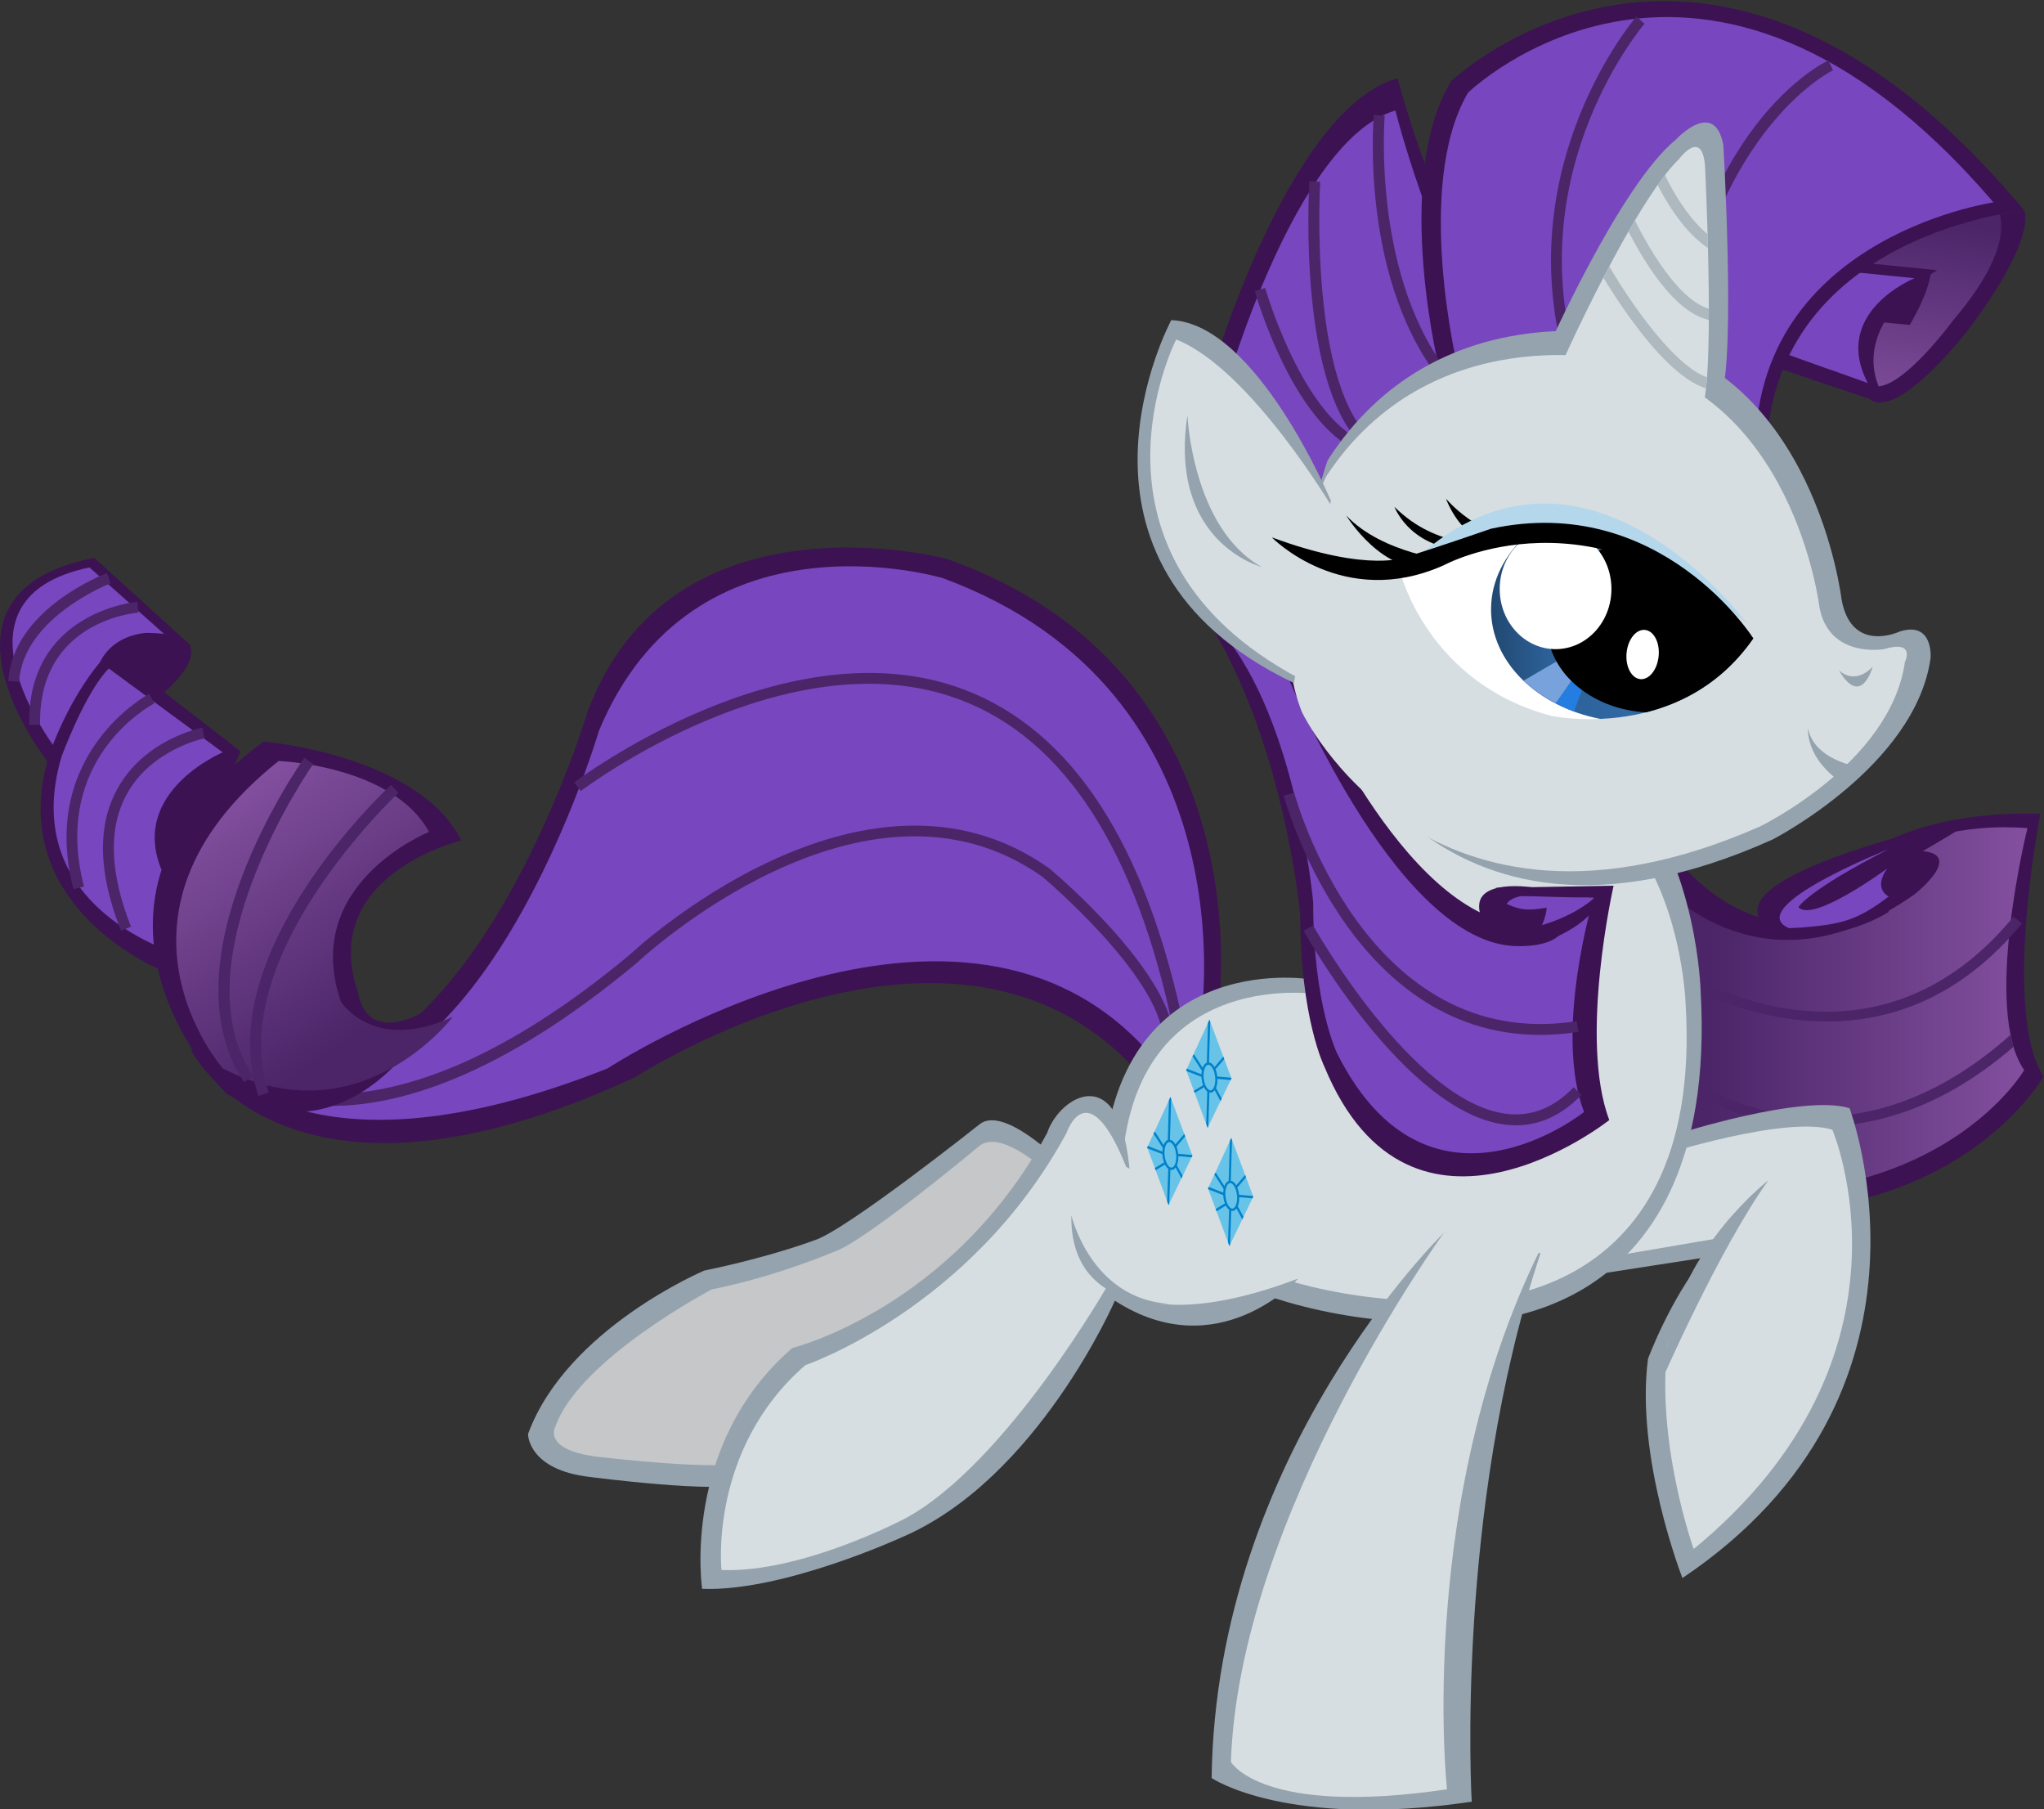 <?xml version="1.0" encoding="UTF-8"?>
<!-- Created with Inkscape (http://www.inkscape.org/) -->
<svg width="3093.213" height="2737.015" version="1.1" viewBox="0 0 309.321 273.701" xmlns="http://www.w3.org/2000/svg" xmlns:cc="http://creativecommons.org/ns#" xmlns:dc="http://purl.org/dc/elements/1.1/" xmlns:rdf="http://www.w3.org/1999/02/22-rdf-syntax-ns#"><rect x="0" y="0" width="309.321" height="273.701" fill="#333333" stroke="none"/><defs><clipPath id="clipPath24930"><path d="m194.893 417.012c10.064 1.28 2.382-4.76 2.382-4.76-18.67-13.179-30.567 2.926-30.567 2.926l-0.735-35.874c32.948-5.678 43.748 12.996 43.748 12.996-4.764 6.773 0.364 27.459 0.364 27.459-0.901 0.069-1.765 0.098-2.594 0.098-7.944 0-12.598-2.845-12.598-2.845"/></clipPath><linearGradient id="linearGradient24950" x2="1" gradientTransform="matrix(44.112,0,0,-44.112,165.972,399.044)" gradientUnits="userSpaceOnUse"><stop stop-color="#4b2568" offset="0"/><stop stop-color="#4b2568" offset=".18"/><stop stop-color="#83509f" offset="1"/></linearGradient><clipPath id="clipPath24968"><path d="m194.893 417.012c10.064 1.28 2.382-4.76 2.382-4.76-18.67-13.179-30.567 2.926-30.567 2.926l-0.735-35.874c32.948-5.678 43.748 12.996 43.748 12.996-4.764 6.773 0.364 27.459 0.364 27.459-0.901 0.069-1.765 0.098-2.594 0.098-7.944 0-12.598-2.845-12.598-2.845"/></clipPath><clipPath id="clipPath25000"><path d="m181.718 473.935 10.245-3.663c2.745-2.377 9.705 7.141 9.705 7.141 8.417 9.882 4.569 13.363 4.569 13.363-17.386-2.563-24.519-16.841-24.519-16.841"/></clipPath><clipPath id="clipPath25008"><path d="m215.547 489.905-6.541-26.358-32.75 5.218 6.541 26.358z"/></clipPath><clipPath id="clipPath25018"><path d="m221.747 494.713-9.95-40.095-39.647 6.317 9.95 40.095z"/></clipPath><linearGradient id="linearGradient25024" x2="1" gradientTransform="matrix(-5.538,-22.318,-21.778,3.47,198.271,488.976)" gradientUnits="userSpaceOnUse"><stop stop-color="#4b2568" offset="0"/><stop stop-color="#83509f" offset="1"/></linearGradient><clipPath id="clipPath25102"><path d="m5.207 392.485c15.622-8.059 26.113 5.853 26.113 5.853-9.032-4.143-12.693 1.71-12.693 1.71-4.639 13.422 10.003 19.279 10.003 19.279-4.146 7.565-17.076 8.053-17.076 8.053-21.724-17.328-6.347-34.895-6.347-34.895"/></clipPath><clipPath id="clipPath25110"><path d="m1.425 363.95-29.122 51.425 47.422 32.481 29.122-51.425z"/></clipPath><clipPath id="clipPath25120"><path d="m2.452 368.542-27.691 48.896 45.055 30.859 27.691-48.896z"/></clipPath><linearGradient id="linearGradient25126" x2="1" gradientTransform="matrix(-15.413,27.217,24.748,16.951,20.263,396.171)" gradientUnits="userSpaceOnUse"><stop stop-color="#4b2568" offset="0"/><stop stop-color="#83509f" offset="1"/></linearGradient><clipPath id="clipPath25296"><path d="m153.324 453.099c-2.571-2.264-4.132-5.245-4.132-8.512 0-6.013 5.286-11.056 12.413-12.436 5.017 0.213 12.348 1.914 17.364 9.141 0 0-9.474 11.844-24.212 11.844-0.473 0-0.95-0.011-1.433-0.037"/></clipPath><linearGradient id="linearGradient25316" x2="1" gradientTransform="matrix(32.702,0,0,-32.702,149.194,444.588)" gradientUnits="userSpaceOnUse"><stop stop-color="#214871" offset="0"/><stop stop-color="#2c6097" offset=".197"/><stop stop-color="#3978bb" offset="1"/></linearGradient><clipPath id="clipPath25334"><path d="m138.943 448.614s3.172-12.444 17.086-16.108c0 0 14.642-3.173 22.94 8.786 0 0-9.474 11.844-24.212 11.844-4.766 0-10.086-1.24-15.814-4.522"/></clipPath><clipPath id="clipPath25430"><path d="m170.55 495.717c-5.127-4.941-13.177-22.879-13.177-22.879l15.92-4.943c1.286 4.758 0.185 27.087 0.185 27.087-0.138 1.589-0.59 2.083-1.097 2.083-0.837 0-1.831-1.348-1.831-1.348"/></clipPath></defs><g transform="matrix(1.333,0,0,-1.333,26.769,684.826)"><g transform="translate(200.199,412.253)"><path d="m0 0c0-2.73-1.921-4.943-4.3-4.943-2.375 0-4.3 2.213-4.3 4.943 0 2.724 1.925 4.941 4.3 4.941 2.379 0 4.3-2.217 4.3-4.941" fill="#3c1252"/></g><g transform="translate(167.803,419.758)"><path d="m0 0s10.617-19.771 29.283-5.861c0 0 3.667 3.595-6.403 2.198 0 0 5.857 5.671 20.866 5.299 0 0-4.392-22.457 0.366-29.828 0 0-11.528-20.353-44.478-14.178z" fill="#3c1252"/></g><g clip-path="url(#clipPath24930)"><path d="m165.973 419.857h44.112v-46.232h-44.112z" fill="url(#linearGradient24950)"/></g><g clip-path="url(#clipPath24968)"><g transform="translate(186.422,385.88)"><path d="m0 0c-8.545 0-14.291 3.829-14.391 3.9l0.694 1.016c0.705-0.482 17.414-11.563 36.571 6.532l0.846-0.901c-8.707-8.226-17.064-10.547-23.72-10.547" fill="#4b2568"/></g></g><g transform="translate(209.722,489.86)"><path d="m0 0s1.644-2.928-6.464-13.684c0 0-7.959-10.27-11.098-7.701l-11.731 3.948s9.394 14.673 29.293 17.437" fill="#3c1252"/></g><g clip-path="url(#clipPath25000)"><g clip-path="url(#clipPath25008)"><g clip-path="url(#clipPath25018)"><path d="m215.547 489.905-6.541-26.358-32.75 5.218 6.541 26.358z" fill="url(#linearGradient25024)"/></g></g></g><g transform="translate(190.683,484.001)"><path d="m0 0 9.152-0.914s-10.434-6.04-6.226-14.093l-10.431 4.942s0.732 5.673 7.505 10.065" fill="#3c1252"/></g><g transform="translate(188.121,483.087)"><path d="m0 0 9.154-0.914s-9.523-3.844-5.312-11.899l-10.246 3.661s0.728 5.676 6.404 9.152" fill="#7846be"/></g><g transform="translate(199.103,483.087)"><path d="m0 0s0.181-1.83-2.377-6.223l-3.665 0.364s2.928 4.945 6.042 5.859" fill="#3c1252"/></g><g transform="translate(-14.564,427.136)"><path d="m0 0s-15.358 19.311 5.195 23.296l11.047-10.047s-12.238 3.521-12.581-6.412c0 0-2.926-5.127-3.661-6.837" fill="#3c1252"/></g><g transform="translate(-13.098,427.871)"><path d="m0 0s-14.402 17.818 3.173 21.475l10.064-8.962s-9.233 4.257-9.578-5.683c0 0-2.926-5.122-3.659-6.83" fill="#7846be"/></g><g transform="translate(-2.251,434.458)"><path d="m0 0s9.452 7.371-1.142 7.461c0 0-6.3-0.109-6.046-7.191z" fill="#3c1252"/></g><g transform="translate(-7.544,439.888)"><path d="m0 0 14.766-11.407s-11.78-2.565-7.386-15.011l-1.219-10.008s-18.301 7.077-13.181 24.41c0 0 2.322 7.26 7.02 12.016" fill="#3c1252"/></g><g transform="translate(-7.728,437.876)"><path d="m0 0 12.934-9.518s-13.422-5.612-4.881-16.838v-6.106s-18.549 5.126-13.422 22.456c0 0 2.683 7.318 5.369 10.006" fill="#7846be"/></g><g transform="translate(118.201,398.827)"><path d="m0 0s5.853 38.562-30.822 51.496c0 0-31.164 8.296-40.746-17.33 0 0-16.31-54.91-45.088-38.315 0 0 10.494-21.72 50.517-3.173 0 0 36.364 23.672 57.092 0.492z" fill="#3c1252"/></g><g transform="translate(116.251,398.095)"><path d="m0 0s5.855 37.095-29.289 50.031c0 0-28.307 8.541-39.05-17.328 0 0-15.861-53.939-43.437-37.34 0 0 10.003-14.642 44.417-0.975 0 0 40.266 26.358 61.745 1.465z" fill="#7846be"/></g><g transform="translate(113.203,396.508)"><path d="m0 0c-4.215 20.646-12.408 33.383-24.35 37.849-19.535 7.316-42.773-10.215-43.005-10.394l-0.75 0.978c0.241 0.181 24.01 18.122 44.183 10.574 12.368-4.628 20.823-17.666 25.13-38.762z" fill="#4b2568"/></g><g transform="translate(17.655,388.237)"><path d="m0 0c-6.345 0-9.61 2.324-9.889 2.53l0.733 0.986c0.143-0.102 14.429-10.099 42.924 13.648 0.234 0.224 26.452 24.799 47.612 9.793 0.594-0.494 13.667-11.514 14.165-19.254l-1.227-0.078c-0.468 7.215-13.56 18.246-13.694 18.359-20.287 14.391-45.783-9.497-46.036-9.736-15.752-13.132-27.236-16.248-34.588-16.248" fill="#4b2568"/></g><g transform="translate(9.842,429.58)"><path d="m0 0s17.573-1.465 22.452-11.226c0 0-16.352-3.904-11.714-17.33 0 0 0.735-6.835 9.276-0.976 0 0-8.541-18.548-24.165-10.491 0 0-21.471 21.227 4.151 40.023" fill="#3c1252"/></g><g clip-path="url(#clipPath25102)"><g clip-path="url(#clipPath25110)"><g clip-path="url(#clipPath25120)"><path d="m1.425 363.95-29.122 51.425 47.422 32.481 29.122-51.425z" fill="url(#linearGradient25126)"/></g></g></g><g transform="translate(7.221,428.479)"><path d="m0 0s-3.24-8.664-8.847-11.837c0 0-0.663 9.846 8.847 11.837" fill="#3c1252"/></g><g transform="translate(-16.767,431.459)"><path d="m0 0c-0.251 12.877 12.159 13.978 12.287 13.989l0.093-1.229c-0.466-0.039-11.375-1.033-11.145-12.734z" fill="#4b2568"/></g><g transform="translate(-17.915,436.372)"><path d="M 0,0 -1.227,0.079 C -0.72,8.191 9.535,12.165 9.967,12.331 l 0.437,-1.152 C 10.306,11.141 0.458,7.318 0,0" fill="#4b2568"/></g><g transform="translate(-6.344,408.116)"><path d="m0 0c-2.579 6.479-2.722 11.888-0.432 16.071 3.079 5.634 9.401 6.92 9.669 6.973l0.234-1.209c-0.057-0.011-6.038-1.236-8.83-6.366-2.1-3.845-1.93-8.899 0.496-15.015z" fill="#4b2568"/></g><g transform="translate(-11.742,412.827)"><path d="m0 0c-3.985 15.428 8.483 22.112 8.611 22.18l0.568-1.095c-0.479-0.249-11.718-6.313-7.988-20.774z" fill="#4b2568"/></g><g transform="translate(7.62,390.922)"><path d="m0 0c-9.154 13.859 6.189 35.887 6.845 36.818l1.005-0.709c-0.157-0.222-15.515-22.274-6.823-35.43z" fill="#4b2568"/></g><g transform="translate(9.261,389.356)"><path d="m0 0c-5.44 16.054 14.212 34.526 15.051 35.308l0.837-0.903c-0.196-0.186-19.901-18.708-14.721-34.009z" fill="#4b2568"/></g><g transform="translate(170.303,385.038)"><path d="m0 0s14.28 4.575 19.586 2.931c0 0 12.265-32.337-18.971-53.326 0 0-5.373 13.724-3.906 24.891 0 0 2.439 6.589 6.343 11.473l-14.155-2.194z" fill="#95a3ae"/></g><g transform="translate(168.35,382.598)"><path d="m0 0s14.278 4.573 19.588 2.931c0 0 10.983-25.626-15.742-47.591 0 0-4.393 12.264-2.928 23.424 0 0 3.476 8.791 7.139 12.088l-16.108-2.751z" fill="#d6dee1"/></g><g transform="translate(100.142,382.007)"><path d="m0 0s-6.338 6.334-9.028 4.128c0 0-15.331-12.174-18.794-13.175 0 0-4.745-1.821-12.448-3.419 0 0-15.618-6.585-20.008-18.548 0 0-0.051-4.081 7.076-4.882 0 0 14.731-1.934 17.815-0.726 0 0 32.691 24.218 35.387 36.622" fill="#95a3ae"/></g><g transform="translate(99.162,380.402)"><path d="m0 0s-5.486 5.31-8.049 3.295c0 0-13.368-11.162-16.659-12.08 0 0-6.404-2.75-13.729-4.209 0 0-15.006-7.874-17.756-15.554 0 0-1.644-2.747 5.127-3.486 0 0 13.909-1.645 16.842-0.546 0 0 31.666 21.23 34.224 32.58" fill="#c5c7c8"/></g><g transform="translate(117.469,471.427)"><path d="m0 0s8.758 29.981 21.108 33.442c0 0 5.97-23.061 15.135-30.369l-24.295-15.758z" fill="#3c1252"/></g><g transform="translate(118.934,469.361)"><path d="m0 0s8.053 28.55 19.4 31.845c0 0 5.493-21.963 13.914-28.917l-22.335-15.008z" fill="#7846be"/></g><g transform="translate(143.466,471.186)"><path d="m0 0s-5.616 22.107 1.203 33.355c0 0 29.358 28.147 65.053-14.681 0 0-31.747-2.967-29.136-31.668z" fill="#3c1252"/></g><g transform="translate(145.473,471.741)"><path d="m0 0s-5.122 20.861 1.099 31.481c0 0 26.723 25.992 59.664-12.447 0 0-29.28-4.211-26.903-31.3z" fill="#7846be"/></g><g transform="translate(143.898,470.06)"><path d="m0 0c-9.569 11.414-8.078 29.868-8.008 30.652l1.229-0.106c-0.015-0.188-1.517-18.736 7.725-29.754z" fill="#4b2568"/></g><g transform="translate(135.209,462.652)"><path d="m0 0c-8.032 6.349-6.7 29.555-6.639 30.539l1.227-0.072c-0.015-0.239-1.354-23.547 6.174-29.5z" fill="#4b2568"/></g><g transform="translate(133.27,462.967)"><path d="m0 0c-6.907 3.921-10.747 17.192-10.9 17.754l1.182 0.339c0.038-0.135 3.855-13.35 10.325-17.022z" fill="#4b2568"/></g><g transform="translate(157.509,473.042)"><path d="m0 0c-6.057 22.207 8.036 38.66 8.181 38.822l0.926-0.811c-0.136-0.16-13.797-16.132-7.919-37.687z" fill="#4b2568"/></g><g transform="translate(170.431,470.762)"><path d="m0 0-1.227 0.123c2.931 28.574 17.665 35.715 18.289 36.003l0.519-1.116c-0.144-0.066-14.734-7.195-17.581-35.01" fill="#4b2568"/></g><g transform="translate(187.33,397.812)"><path d="m0 0c-10.264 0-18.455 5.416-18.591 5.508l0.69 1.018c0.907-0.614 22.435-14.802 39.08 5.371l0.954-0.777c-7.067-8.566-15.088-11.12-22.133-11.12" fill="#4b2568"/></g><g transform="translate(128.711,402.59)"><path d="m0 0s-24.08 4.096-23.685-25.392c0 0 14.755-14.327 39.605-13.511 0 0 30.68-2.458 28.35 37.674 0 0-0.39 13.92-7.767 22.521l-33.396 6.549z" fill="#95a3ae"/></g><g transform="translate(129.547,400.901)"><path d="m0 0s-22.693 3.661-22.329-22.693c0 0 13.908-12.815 37.342-12.085 0 0 28.918-2.193 26.72 33.681 0 0-0.362 12.449-7.32 20.131l-31.482 5.861z" fill="#d6dee1"/></g><g transform="translate(143.826,373.811)"><path d="m0 0s-25.869-25.012-26.356-61.867c0 0 8.478-5.793 29.529-2.683 0 0-1.955 32.946 7.808 62.235z" fill="#95a3ae"/></g><g transform="translate(143.826,373.811)"><path d="m0 0s-23.249-32.03-24.165-60.037c0 0 3.482-6.217 24.527-3.107 0 0-3.655 33.859 11.352 62.784z" fill="#d6dee1"/></g><g transform="translate(127.228,368.563)"><path d="m0 0s-9.026-10.004-20.742-2.441c0 0-8.786-20.252-24.161-26.84 0 0-13.545-6.225-22.697-5.861 0 0-2.443 16.353 10.246 27.336 0 0 18.125 4.458 28.923 24.404 1.382 4.148 8.419 8.544 9.397-4.639z" fill="#95a3ae"/></g><g transform="translate(129.183,369.418)"><path d="m0 0s-16.842-7.682-23.245-1.097c0 0-11.713-20.682-23.246-26.908 0 0-11.716-6.221-20.868-5.855 0 0-1.461 13.725 9.52 23.247 0 0 18.851 6.409 29.653 26.356 0 0 2.381 7.14 6.771-3.846z" fill="#d6dee1"/></g><g transform="translate(101.544,375.826)"><path d="m0 0s2.194-9.518 11.164-10.065c0 0-11.347-0.916-11.164 10.065" fill="#95a3ae"/></g><g transform="translate(127.962,436.411)"><path d="m0 0s11.105-26.484 24.646-27.579c0 0 3.299-0.79 2.198 1.953 0 0-2.56 1.647-5.124 2.198l13.422 0.241s-3.968-17.447-0.488-26.599c0 0-22.452-17.812-32.335 6.038 0 0-2.745 5.497-2.745 17.206 0 0-1.834 20.685-11.412 34.901z" fill="#3c1252"/></g><g transform="translate(125.886,437.511)"><path d="m0 0s12.082-30.02 25.624-31.116c0 0 6.223-0.554 6.042 2.926 0 0-0.366 1.834-2.929 2.381l6.221 0.181s-4.572-15.19-1.096-24.344c0 0-17.573-14.088-28.003 6.59 0 0-2.747 5.493-2.747 17.209 0 0-1.83 20.682-10.43 30.748z" fill="#7846be"/></g><g transform="translate(154.762,396.29)"><path d="m0 0c-21.765 0-29.029 26.865-29.104 27.155l1.193 0.311c0.077-0.3 8.061-29.636 32.073-25.905l0.187-1.216c-1.506-0.234-2.96-0.345-4.349-0.345" fill="#4b2568"/></g><g transform="translate(152.024,386.028)"><path d="m0 0c-0.424 0-0.852 0.03-1.286 0.085-11.252 1.448-22.361 21.158-22.826 21.993l1.076 0.6c0.111-0.2 11.269-20.001 21.909-21.37 2.816-0.36 5.41 0.649 7.676 3.011l0.888-0.854c-2.208-2.302-4.705-3.465-7.437-3.465" fill="#4b2568"/></g><g transform="translate(155.908,430.554)"><path d="m0 0s-10.434 1.28-8.055-2.381c0 0 1.463-4.025 7.686-2.924 0 0 5.491 1.829 0.369 5.305" fill="#3a1c55"/></g><g transform="translate(129.913,434.217)"><path d="m0 0s11.782-33.493 51.249-15.746c0 0 16.217 8.313 17.931 20.6 0 0 0.347 4.187-3.467 3.016 0 0-5.497-2.626-6.639 3.612 0 0-3.047 26.137-24.024 29.843 0 0-21.935 5.264-34.324-14.042 0 0-5.488-15-0.726-27.283" fill="#95a3ae"/></g><g transform="translate(127.719,432.933)"><path d="m0 0s14.091-29.649 51.98-12.998c0 0 14.83 7.143 16.478 18.676 0 0 1.278 2.564-2.385 1.461 0 0-6.221-1.099-7.318 4.758 0 0-2.931 24.531-23.064 28.007 0 0-21.049 4.943-32.95-13.181 0 0-7.316-15.188-2.741-26.723" fill="#d6dee1"/></g><g transform="translate(138.944,448.616)"><path d="m0 0s3.171-12.447 17.083-16.11c0 0 14.643-3.171 22.942 8.788 0 0-16.595 20.744-40.025 7.322" fill="#fff"/></g><g clip-path="url(#clipPath25296)"><path d="m149.192 453.135h29.777v-20.985h-29.777z" fill="url(#linearGradient25316)"/></g><g clip-path="url(#clipPath25334)"><g transform="translate(157.536,439.204)"><path d="m0 0c-1.54-0.907-3.093-1.787-4.643-2.703 1.044-1.001 2.281-1.859 3.655-2.57 0.871 1.218 1.725 2.46 2.587 3.725-0.587 0.468-1.137 0.971-1.599 1.548" fill="#77a2dc"/></g><g transform="translate(156.548,433.932)"><path d="M 0,0 C 0.66,-0.347 1.344,-0.667 2.07,-0.937 2.52,0.358 3.046,1.682 3.623,2.975 3.244,3.195 2.92,3.463 2.588,3.725 1.725,2.458 0.871,1.218 0,0" fill="#247de1"/></g><g transform="translate(179.699,442.757)"><path d="m0 0c0-5.459-5.403-9.884-12.078-9.884-6.668 0-12.08 4.425-12.08 9.884s5.412 9.882 12.08 9.882c6.675 0 12.078-4.423 12.078-9.882"/></g><g transform="translate(162.859,446.904)"><path d="m0 0c0-3.772-2.841-6.832-6.343-6.832-3.507 0-6.342 3.06-6.342 6.832 0 3.776 2.835 6.832 6.342 6.832 3.502 0 6.343-3.056 6.343-6.832" fill="#fff"/></g></g><g transform="translate(131.009,456.913)"><path d="m0 0s-8.415 20.135-18.12 20.501c0 0-14.822-27.455 13.914-41.184" fill="#95a3ae"/></g><g transform="translate(131.38,455.814)"><path d="m0 0s-9.516 16.108-17.937 19.4c0 0-12.447-24.339 13.912-38.434" fill="#d6dee1"/></g><g transform="translate(114.724,466.613)"><path d="m0 0s0.55-12.813 8.419-17.207c0 0-10.615 2.748-8.419 17.207" fill="#95a3ae"/></g><g transform="translate(155.54,474.002)"><path d="m0 0s8.274 18.721 14.642 23.909c0 0 4.396 4.76 5.384-0.652 0 0 1.368-23.451-0.223-28.447z" fill="#95a3ae"/></g><g transform="translate(157.372,472.837)"><path d="m0 0s8.053 17.937 13.179 22.88c0 0 2.56 3.476 2.929-0.734 0 0 1.099-22.329-0.186-27.087z" fill="#d6dee1"/></g><g transform="translate(188.672,437.695)"><path d="m0 0s1.644-1.834 3.84 0.362c0 0-1.282-4.756-3.84-0.362" fill="#95a3ae"/></g><g transform="translate(190.134,426.892)"><path d="m0 0s-4.394 0.914-4.943 4.213c0 0-0.364-2.931 3.114-5.676z" fill="#95a3ae"/></g><g transform="translate(132.748,455.242)"><path d="m0 0s4.151-6.835 9.763-5.859l2.196 0.733s-7.808 0.732-11.959 5.126"/></g><g transform="translate(138.228,456.221)"><path d="m0 0s1.957-5.371 9.518-4.884l1.465 0.733s-6.102-0.733-10.983 4.151"/></g><g transform="translate(144.067,457.158)"><path d="m0 0s3.663-4.396 8.543-4.396l-2.927-0.973s-3.661 0.487-5.616 5.369"/></g><g transform="translate(178.233,443)"><path d="m0 0s-18.304 24.895-37.58 7.322c0 0 16.593 10.006 37.58-7.322" fill="#b5d7eb"/></g><g transform="translate(168.219,439.295)"><path d="m0 0c-0.138-1.544-1.076-2.722-2.081-2.628-1.003 0.096-1.704 1.42-1.561 2.962 0.141 1.547 1.078 2.718 2.081 2.626 1.005-0.093 1.71-1.418 1.561-2.96" fill="#fff"/></g><g transform="translate(180.677,379.79)"><path d="m0 0s-9.759-7.565-11.409-18.427l-0.793-4.511s6.588 15.13 12.202 22.938" fill="#95a3ae"/></g><g transform="translate(178.969,441.294)"><path d="m0 0s-10.496 16.595-29.775 12.447c0 0-5.616-1.954-9.516-3.174 0 0-4.153-1.951-15.377 2.194 0 0 8.053-8.294 19.524-3.169 0 0 17.39 9.518 35.144-8.298"/></g><g clip-path="url(#clipPath25430)"><g transform="translate(175.671,484.697)"><path d="m0 0c-4.79 1.531-7.938 8.824-8.07 9.133l1.135 0.481c0.032-0.07 3.061-7.082 7.31-8.44z" fill="#adb8bf"/></g><g transform="translate(174.824,477.344)"><path d="m0 0c-5.606 0-10.666 11.411-10.879 11.903l1.127 0.492c1.367-3.124 5.765-11.162 9.75-11.162 0.032 0 0.062 0 0.098 2e-3l0.04-1.233c-0.042-2e-3 -0.091-2e-3 -0.136-2e-3" fill="#adb8bf"/></g><g transform="translate(174.845,469.474)"><path d="m0 0c-5.606 0-13.115 13.111-13.437 13.675l1.069 0.607c2.089-3.678 8.355-13.151 12.442-13.049l0.043-1.233z" fill="#adb8bf"/></g></g><g transform="translate(160.298,411.883)"><path d="m0 0c-2.89 0-5.757 0.153-8.639 0.185-1.963 0.022-4.127-1.163-1.424-2.53 2.213-1.112 10.008-1.578 10.244 2.164" fill="#7846be"/></g><g transform="translate(155.908,412.068)"><path d="m0 0c-1.499 0.204-4.24 0.266-4.941-0.914 1.708-0.798 2.717-0.724 4.538-0.428-0.01-0.666-0.415-1.853-0.762-2.436-2.158-0.198-7.25-0.413-6.888 2.864 0.3 2.756 6.047 2.096 8.053 1.461" fill="#3c1252"/></g><g transform="translate(154.443,406.575)"><path d="m0 0c2.637 0.835 7.141 2.977 7.286 6.166-2.017-2.722-7.533-4.652-10.764-4.701" fill="#3c1252"/></g><g transform="translate(117.226,398.023)"><path d="m0 0 2.5-6.664-2.711-5.612-2.43 6.549z" fill="#68c3e8"/></g><g transform="translate(118.112,391.567)"><path d="m0 0c-0.017 0.134-0.041 0.266-0.066 0.394-0.166 0.701-0.526 1.248-1.012 1.21-0.019-7e-3 -0.04-0.011-0.066-0.017-0.505-0.164-0.72-0.952-0.641-1.819l0.122 0.015 0.123 0.019c-0.096 0.805 0.173 1.469 0.456 1.523 6e-3 2e-3 0.021 8e-3 0.036 8e-3 0.243 0.053 0.601-0.347 0.743-1.007 0.026-0.111 0.047-0.232 0.062-0.356 0.094-0.811-0.174-1.476-0.451-1.527-0.02-6e-3 -0.03-6e-3 -0.043-6e-3 -0.241-0.054-0.596 0.349-0.745 1.001-0.024 0.119-0.041 0.236-0.058 0.364l-0.123-0.019-0.122-0.015c0.017-0.136 0.041-0.266 0.066-0.39 0.168-0.711 0.535-1.248 1.014-1.208 0.021 5e-3 0.045 7e-3 0.066 0.011 0.509 0.168 0.726 0.954 0.639 1.819" fill="#0081c9"/></g><g transform="translate(116.928,393.122)"><path d="m0 0 0.132 4.549 0.166 0.352 0.085-0.235-0.14-4.679z" fill="#0081c9"/></g><g transform="translate(116.59,392.34)"><path d="m0 0-0.204-0.153-1.08 1.676 0.055 0.119 0.115 0.087z" fill="#0081c9"/></g><g transform="translate(116.425,391.483)"><path d="m0 0-1.804 0.703-0.036 0.108 0.074 0.158 1.851-0.713z" fill="#0081c9"/></g><g transform="translate(116.538,390.608)"><path d="m0 0 0.121-0.234-1.111-0.671-0.094 0.241z" fill="#0081c9"/></g><g transform="translate(117.228,389.932)"><path d="m0 0-0.136-4.03-0.077-0.155-0.16 0.434 0.124 3.76z" fill="#0081c9"/></g><g transform="translate(118.033,391.575)"><path d="m0 0 1.663-0.147 0.026-0.07-0.092-0.196-1.618 0.147z" fill="#0081c9"/></g><g transform="translate(117.702,392.532)"><path d="m0 0 1.097 1.289 0.102-0.271-1.022-1.199z" fill="#0081c9"/></g><g transform="translate(117.944,390.302)"><path d="m0 0 0.669-1.244-0.132-0.283-0.746 1.384z" fill="#0081c9"/></g><g transform="translate(112.796,389.252)"><path d="m0 0 2.492-6.662-2.707-5.616-2.428 6.545z" fill="#68c3e8"/></g><g transform="translate(113.675,382.794)"><path d="m0 0c-0.015 0.138-0.038 0.268-0.062 0.396-0.166 0.703-0.528 1.246-1.007 1.201-0.026-2e-3 -0.049-6e-3 -0.07-0.01-0.509-0.166-0.725-0.95-0.642-1.819l0.124 0.019 0.119 0.011c-0.096 0.809 0.173 1.473 0.456 1.522 0.013 9e-3 0.023 9e-3 0.04 9e-3 0.241 0.051 0.593-0.347 0.742-0.999 0.023-0.119 0.044-0.234 0.061-0.362 0.098-0.807-0.174-1.472-0.455-1.521-0.015-6e-3 -0.026-8e-3 -0.045-8e-3 -0.234-0.056-0.59 0.341-0.735 1.003-0.025 0.115-0.051 0.236-0.064 0.356l-0.119-0.011-0.124-0.019c0.011-0.139 0.037-0.266 0.066-0.394 0.167-0.699 0.529-1.246 1.008-1.204 0.03 5e-3 0.049 7e-3 0.074 0.013 0.503 0.166 0.718 0.948 0.633 1.817" fill="#0081c9"/></g><g transform="translate(112.492,384.343)"><path d="m0 0 0.134 4.556 0.171 0.353 0.08-0.234-0.14-4.681z" fill="#0081c9"/></g><g transform="translate(112.153,383.565)"><path d="m0 0-0.198-0.149-1.082 1.67 0.057 0.125 0.111 0.086z" fill="#0081c9"/></g><g transform="translate(111.989,382.713)"><path d="m0 0-1.798 0.703-0.04 0.102 0.079 0.166 1.844-0.72z" fill="#0081c9"/></g><g transform="translate(112.103,381.837)"><path d="m0 0 0.119-0.232-1.105-0.68-0.094 0.252z" fill="#0081c9"/></g><g transform="translate(112.796,381.163)"><path d="m0 0-0.138-4.036-0.077-0.153-0.16 0.432 0.13 3.763z" fill="#0081c9"/></g><g transform="translate(113.594,382.804)"><path d="m0 0 1.67-0.147 0.023-0.068-0.091-0.198-1.617 0.147z" fill="#0081c9"/></g><g transform="translate(113.27,383.761)"><path d="m0 0 1.095 1.286 0.104-0.27-1.022-1.203z" fill="#0081c9"/></g><g transform="translate(113.507,381.527)"><path d="m0 0 0.671-1.24-0.13-0.283-0.748 1.385z" fill="#0081c9"/></g><g transform="translate(119.701,384.599)"><path d="m0 0 2.498-6.666-2.711-5.608-2.428 6.543z" fill="#68c3e8"/></g><g transform="translate(120.587,378.139)"><path d="m0 0c-0.017 0.136-0.036 0.268-0.064 0.396-0.17 0.699-0.53 1.246-1.007 1.203-0.028 0-0.054-4e-3 -0.073-0.012-0.507-0.164-0.722-0.948-0.639-1.811l0.117 9e-3 0.126 0.019c-0.098 0.805 0.173 1.47 0.452 1.521 0.017 6e-3 0.023 6e-3 0.044 0.01 0.241 0.049 0.595-0.347 0.742-1.005 0.023-0.113 0.044-0.236 0.061-0.358 0.092-0.809-0.172-1.476-0.456-1.525-0.017-4e-3 -0.025-6e-3 -0.04-0.01-0.241-0.045-0.596 0.353-0.739 1.007-0.03 0.113-0.051 0.232-0.064 0.36l-0.126-0.019-0.117-9e-3c0.015-0.142 0.034-0.268 0.066-0.398 0.166-0.701 0.531-1.244 1.008-1.205 0.027 2e-3 0.049 4e-3 0.072 0.01 0.509 0.173 0.722 0.954 0.637 1.817" fill="#0081c9"/></g><g transform="translate(119.404,379.692)"><path d="m0 0 0.138 4.553 0.16 0.354 0.083-0.236-0.14-4.677z" fill="#0081c9"/></g><g transform="translate(119.06,378.917)"><path d="m0 0-0.2-0.153-1.076 1.671 0.06 0.124 0.104 0.085z" fill="#0081c9"/></g><g transform="translate(118.9,378.06)"><path d="m0 0-1.8 0.703-0.04 0.104 0.081 0.168 1.842-0.722z" fill="#0081c9"/></g><g transform="translate(119.013,377.186)"><path d="m0 0 0.119-0.236-1.105-0.676-0.1 0.252z" fill="#0081c9"/></g><g transform="translate(119.705,376.508)"><path d="m0 0-0.138-4.034-0.079-0.149-0.158 0.43 0.13 3.761z" fill="#0081c9"/></g><g transform="translate(120.508,378.147)"><path d="m0 0 1.663-0.145 0.028-0.07-0.094-0.192-1.616 0.143z" fill="#0081c9"/></g><g transform="translate(120.175,379.112)"><path d="m0 0 1.101 1.284 0.104-0.272-1.024-1.197z" fill="#0081c9"/></g><g transform="translate(120.418,376.877)"><path d="m0 0 0.671-1.246-0.134-0.277-0.75 1.389z" fill="#0081c9"/></g><g transform="translate(204.594,421.038)"><path d="m0 0s-29.106-6.038-24.712-11.899l2.015-0.916c4.208-1.282 8.945-0.087 12.446 2.017 0 0-0.366 4.573 1.284 6.954 0 0-4.943-3.847-6.042-4.579 0 0 6.773 3.111 15.009 8.423" fill="#3c1252"/></g><g transform="translate(194.344,417.377)"><path d="m0 0s-16.653-6.592-11.348-8.969l1.34 0.058c4.515 0.366 6.347 0.739 10.008 3.538 0 0-1.832 0.796-0.183 3.173 0 0-8.419-6.221-10.066-4.392 0 0 0.916 1.83 10.249 6.592" fill="#7846be"/></g></g></svg>
